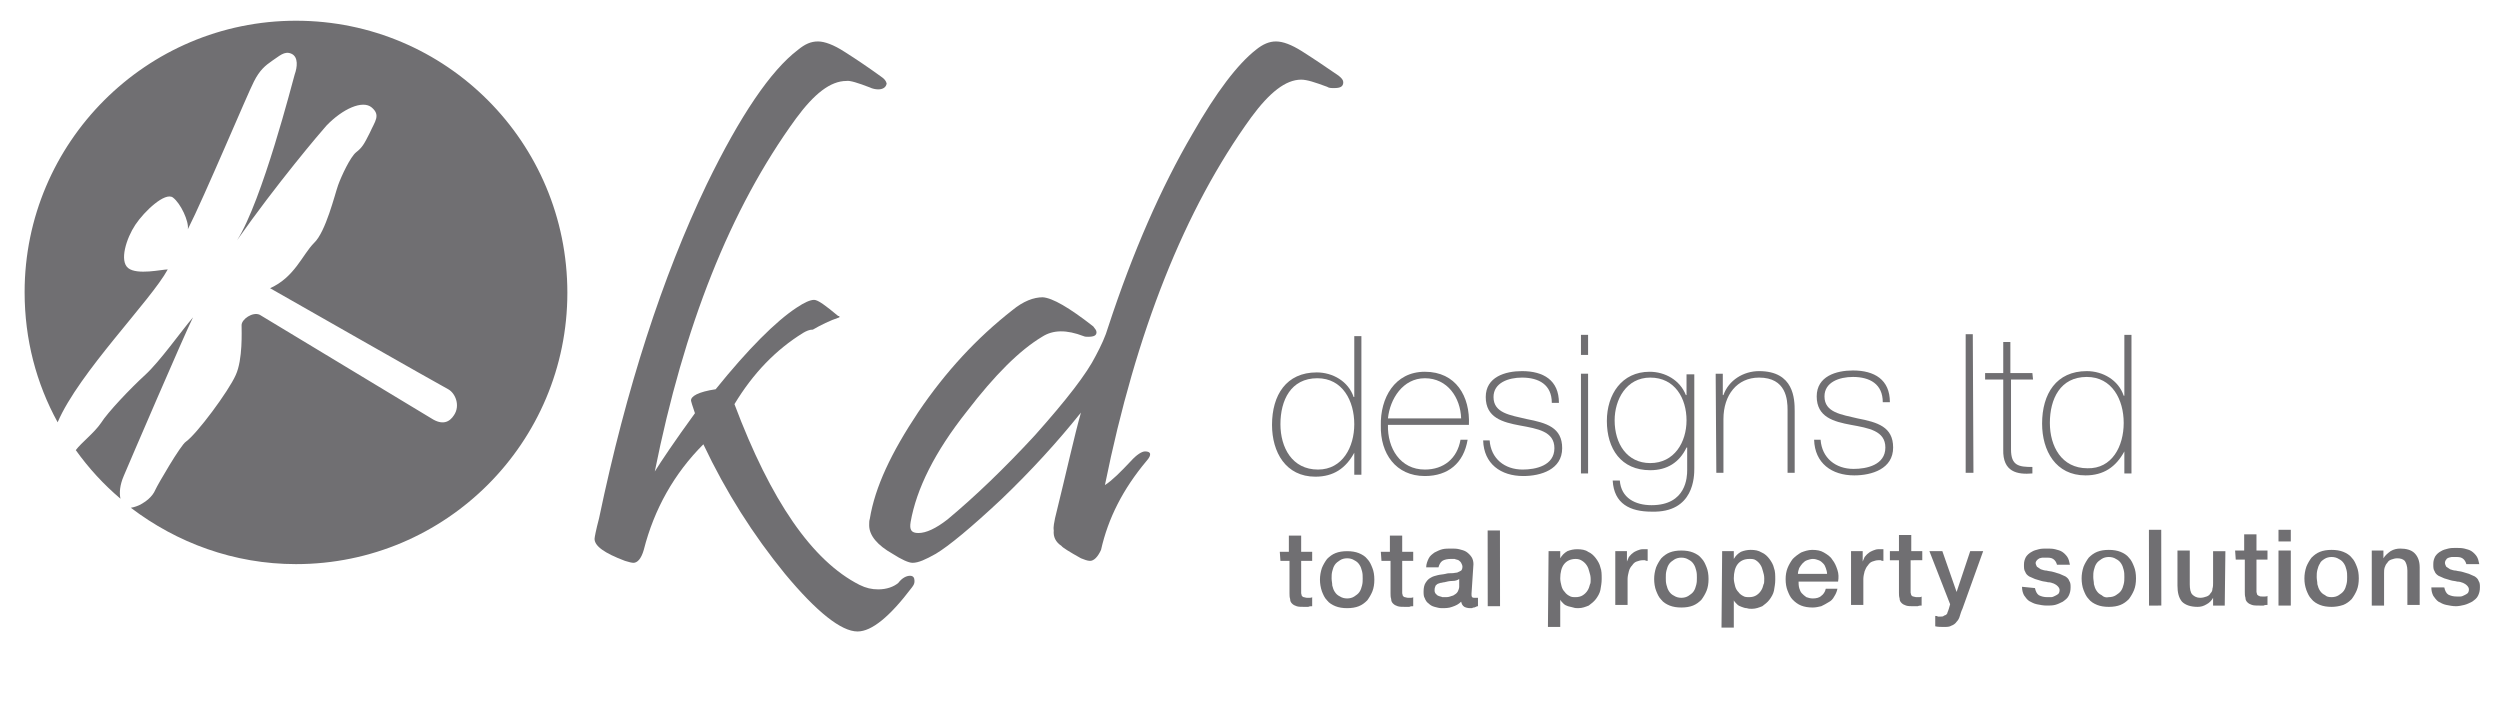 <?xml version="1.0" encoding="utf-8"?>
<!-- Generator: Adobe Illustrator 21.1.0, SVG Export Plug-In . SVG Version: 6.00 Build 0)  -->
<svg version="1.1" id="Layer_1" xmlns="http://www.w3.org/2000/svg" xmlns:xlink="http://www.w3.org/1999/xlink" x="0px" y="0px"
	 viewBox="0 0 386 110.1" style="enable-background:new 0 0 386 110.1;" xml:space="preserve">
<style type="text/css">
	.st0{fill:#706F72;}
</style>
<g>
	<path class="st0" d="M197,6.4c-1,0-2,0.4-3.1,1.3c-2.8,2.2-6.1,6.5-9.8,13c-4.8,8.2-9.2,18.2-13,29.8c-0.4,1.4-1.1,2.9-1.9,4.4
		c-1.4,2.8-4.5,6.8-9.4,12.3c-4.8,5.2-9.3,9.5-13.5,13c-1.8,1.4-3.3,2.1-4.5,2.1c-1.1,0-1.4-0.5-1.2-1.7c0.9-5.1,3.7-10.8,8.7-17.1
		c4.3-5.6,8.1-9.4,11.6-11.5c1.7-1.1,3.8-1.1,6.4-0.1c0.2,0.1,0.5,0.1,0.7,0.1c0.9,0,1.3-0.2,1.3-0.7c0-0.3-0.2-0.5-0.5-0.9
		c-3.7-2.9-6.3-4.4-7.8-4.5c-1.4,0-3,0.6-4.7,2c-5.5,4.3-10.3,9.5-14.5,15.7c-4.2,6.3-6.7,11.6-7.5,16.5c-0.1,0.3-0.1,0.6-0.1,1
		c0,1.6,1.3,3.1,3.6,4.4c1.4,0.9,2.5,1.4,3.1,1.4c0.9,0,2-0.5,3.6-1.4c2-1.2,5.4-4,10.1-8.4c4.6-4.4,8.7-8.9,12.3-13.4
		c-1,3.5-2.2,9-4,16.3c-0.1,0.6-0.3,1.3-0.2,1.9c-0.1,1,0.3,1.8,1.2,2.4c0.1,0.2,1.2,0.9,3,1.9c0.5,0.2,1,0.4,1.4,0.4
		c0.6,0,1.2-0.6,1.7-1.7c1.1-4.9,3.4-9.4,7-13.7c0.9-1,0.7-1.5-0.2-1.5c-0.5,0-1.3,0.5-2.2,1.5c-1.6,1.7-2.9,3-4,3.7
		c4.8-23.7,12.3-42.6,22.6-56.8c2.8-3.8,5.3-5.8,7.7-5.8c0.9,0,2.1,0.4,4,1.1c0.3,0.2,0.6,0.2,1.1,0.2c0.9,0,1.4-0.2,1.4-0.9
		c0-0.3-0.2-0.6-0.7-1c-1.9-1.3-3.8-2.6-5.7-3.8C199.4,6.9,198.1,6.4,197,6.4"/>
	<path class="st0" d="M134.3,13.5c0.4,0.2,0.9,0.3,1.3,0.3c0.7,0,1.2-0.3,1.3-0.9c-0.1-0.4-0.3-0.7-0.9-1.1
		c-1.8-1.3-3.7-2.6-5.6-3.8c-1.7-1.1-3.1-1.6-4.1-1.6c-1.1,0-2,0.4-3.1,1.3c-4.2,3.2-8.9,10.1-14.1,20.8
		C102.3,42.7,96.7,59.9,92.5,80c-0.5,1.9-0.7,3-0.7,3.2c0,1.1,1.5,2.2,4.7,3.4c0.6,0.2,1.1,0.3,1.3,0.3c0.6,0,1.2-0.6,1.6-2
		c1.6-6.3,4.7-11.8,9.2-16.3c3.5,7.4,7.7,14,12.6,20c4.9,5.9,8.7,8.9,11.2,8.9c2.2,0,5-2.3,8.4-6.8c0.3-0.4,0.4-0.6,0.4-1
		c0-0.5-0.2-0.8-0.7-0.8c-0.5,0-1.2,0.3-1.8,1.1c-0.7,0.6-1.8,1-3.1,1c-1,0-1.9-0.2-2.9-0.7c-7.3-3.7-13.7-13-19.3-27.9
		c2.9-4.8,6.4-8.4,10.6-11c0.5-0.3,1-0.5,1.4-0.5h0.1c1.2-0.7,2.6-1.4,4.1-1.9v-0.2c-0.2,0-0.2,0-0.3-0.1c-1.8-1.5-3-2.4-3.6-2.4
		c-0.6,0-1.5,0.4-2.7,1.2c-3.2,2.1-7.5,6.4-12.5,12.6c-2.7,0.4-3.9,1.1-3.8,1.8c0,0.1,0.2,0.7,0.6,1.9c-3.2,4.4-5.2,7.4-6.2,9
		c4.5-22.4,11.6-40.5,21.8-54.5c2.8-3.8,5.3-5.8,7.8-5.8C131.2,12.4,132.5,12.8,134.3,13.5"/>
	<path class="st0" d="M45.7,3.2C22.6,3.2,3.8,22,3.8,45.1c0,7.3,1.8,14.1,5.1,20.1c3.3-7.7,14.4-18.8,17-23.6
		c-0.9,0-4.7,0.9-6.1-0.2c-1.4-1.1-0.3-4.6,1.1-6.7c1.4-2.1,4.6-5.1,5.8-4.2c1.2,0.9,2.5,3.7,2.3,4.9c2.5-4.9,9.3-21.1,10.2-22.8
		c0.9-1.8,1.8-2.5,2.8-3.2c1.1-0.7,1.9-1.6,3-1.1c1.1,0.5,0.9,2.1,0.5,3.2c-0.3,1-5,19.5-8.9,25.6c6.1-8.7,12.9-16.7,13.8-17.7
		c2.5-2.6,5.6-4,7-2.8c1.4,1.2,0.5,2.1-0.3,3.9c-0.9,1.8-1.2,2.3-2.1,3c-0.9,0.7-2.3,3.7-2.8,5.1c-0.5,1.4-1.9,7.2-3.7,8.9
		c-1.8,1.8-3,5.3-6.8,7c0,0,26.5,15.1,27.5,15.6c1.1,0.6,1.9,2.5,0.9,4c-0.7,1.1-1.8,1.6-3.5,0.5L40.1,48.6
		c-1.1-0.5-2.8,0.7-2.8,1.6c0,0.9,0.2,5.3-0.9,7.7c-1.1,2.5-6,9.1-7.7,10.3c-0.8,0.5-4.4,6.7-4.7,7.4c-0.5,1.2-1.6,1.9-2.3,2.3
		c-0.4,0.2-0.9,0.4-1.5,0.5c7.1,5.4,15.9,8.7,25.5,8.7c23.2,0,41.9-18.8,41.9-41.9C87.6,22,68.9,3.2,45.7,3.2 M29.8,49
		c-1.8,2.1-5.1,6.8-7.4,8.9c-2.3,2.1-5.8,5.8-6.8,7.4c-1.1,1.6-3,3-3.9,4.2c0,0,0,0,0,0c2,2.8,4.3,5.3,6.9,7.5
		c-0.2-0.9-0.1-2.1,0.5-3.5C19.9,71.6,28.4,51.8,29.8,49"/>
	<path class="st0" d="M209.1,65.5c0-3.6-1.8-7.1-5.7-7.1c-4.1,0-5.7,3.4-5.7,7.1c0,3.6,1.8,7,5.8,7C207.3,72.5,209.1,69,209.1,65.5
		 M209.1,69.9L209.1,69.9c-1.3,2.4-3.2,3.7-6,3.7c-4.6,0-6.7-3.8-6.7-8c0-4.6,2.2-8.1,6.9-8.1c2.5,0,4.9,1.4,5.7,3.8h0.1l0-9.4
		l1.1,0l0,21.4h-1.1L209.1,69.9z"/>
	<path class="st0" d="M225.6,64.6c-0.1-3.2-2.1-6.2-5.6-6.2c-3.4,0-5.4,3.2-5.7,6.2L225.6,64.6z M214.3,65.6
		c-0.1,3.6,1.9,6.9,5.7,6.9c2.9,0,5-1.7,5.5-4.6h1.1c-0.6,3.6-3,5.6-6.6,5.6c-4.5,0-6.9-3.5-6.8-7.8c-0.1-4.2,2.1-8.3,6.8-8.3
		c4.8,0,7,3.8,6.8,8.2L214.3,65.6z"/>
	<path class="st0" d="M230,68c0.2,2.8,2.3,4.5,5.1,4.5c2,0,4.9-0.6,4.9-3.3c0-2.6-2.6-3-5.3-3.5c-2.7-0.5-5.3-1.2-5.3-4.4
		c0-3.1,3-4,5.6-4c3.3,0,5.7,1.4,5.7,4.9h-1.1c0-2.8-2-3.9-4.6-3.9c-2.1,0-4.4,0.8-4.4,3c0,2.5,2.6,2.8,5.1,3.4
		c3.1,0.6,5.5,1.3,5.5,4.5c0,3.3-3.3,4.3-6,4.3c-3.5,0-6.1-1.9-6.2-5.5H230z"/>
	<path class="st0" d="M244.1,57.7l0,15.4h1.1l0-15.4L244.1,57.7z M244.1,51.7l0,3.1h1.1l0-3.1H244.1z"/>
	<path class="st0" d="M249.3,64.9c0,3.6,1.9,6.6,5.5,6.6c3.7,0,5.6-3.2,5.6-6.6c0-3.4-1.8-6.6-5.6-6.6
		C251.1,58.3,249.3,61.7,249.3,64.9 M261.6,57.7l0,14.6c0,1.2,0,6.9-6.6,6.7c-3.3,0-5.8-1.2-6-4.8h1.1c0.2,2.7,2.4,3.8,4.9,3.8
		c5.4,0,5.5-4.4,5.5-5.4l0-3.5h-0.1c-1.1,2.3-3,3.5-5.6,3.5c-4.5,0-6.7-3.3-6.7-7.6c0-4.1,2.3-7.6,6.6-7.6c2.4,0,4.7,1.3,5.6,3.6
		h0.1l0-3.2H261.6z"/>
	<path class="st0" d="M264.9,57.7l1.1,0l0,3.3h0.1c0.8-2.3,3.1-3.7,5.5-3.7c5.4,0,5.5,4.3,5.5,6.2l0,9.5l-1.1,0l0-9.7
		c0-1.6-0.2-5-4.4-5c-3.4,0-5.5,2.7-5.5,6.4l0,8.3l-1.1,0L264.9,57.7z"/>
	<path class="st0" d="M281.1,67.9c0.2,2.8,2.3,4.5,5.1,4.5c2,0,4.9-0.6,4.9-3.3c0-2.6-2.6-3-5.3-3.5c-2.7-0.5-5.3-1.2-5.3-4.4
		c0-3.1,3-4,5.6-4c3.3,0,5.7,1.4,5.7,4.9h-1.1c0-2.8-2-3.9-4.6-3.9c-2.1,0-4.4,0.8-4.4,3c0,2.5,2.6,2.8,5.1,3.4
		c3.1,0.6,5.5,1.3,5.5,4.5c0,3.3-3.3,4.3-6,4.3c-3.5,0-6.1-1.9-6.2-5.5H281.1z"/>
	<polygon class="st0" points="303.5,51.6 303.5,73 304.7,73 304.6,51.6 	"/>
	<path class="st0" d="M313.9,58.6l-3.4,0l0,10.8c0,2.5,1.2,2.7,3.3,2.7l0,1c-2.3,0.2-4.6-0.2-4.5-3.7l0-10.8l-2.8,0v-1l2.8,0l0-4.8
		h1.1l0,4.8l3.4,0L313.9,58.6z"/>
	<path class="st0" d="M327.9,65.3c0-3.6-1.8-7.1-5.7-7.1c-4.1,0-5.7,3.4-5.7,7.1c0,3.6,1.8,7,5.8,7
		C326.1,72.4,327.9,68.9,327.9,65.3 M328,69.7L328,69.7c-1.3,2.4-3.2,3.7-6,3.7c-4.6,0-6.7-3.8-6.7-8c0-4.6,2.2-8.1,6.9-8.1
		c2.5,0,4.9,1.4,5.7,3.8h0.1l0-9.4l1.1,0l0,21.4H328L328,69.7z"/>
	<path class="st0" d="M197.6,85.2h1.4l0-2.5l1.9,0l0,2.5l1.7,0v1.4h-1.7l0,4.5c0,0.2,0,0.4,0,0.5c0,0.1,0.1,0.3,0.1,0.4
		c0.1,0.1,0.2,0.2,0.3,0.2c0.1,0,0.3,0.1,0.5,0.1c0.1,0,0.3,0,0.4,0c0.1,0,0.3,0,0.4-0.1l0,1.4c-0.2,0-0.4,0-0.6,0.1
		c-0.2,0-0.4,0-0.6,0c-0.5,0-0.9,0-1.2-0.1c-0.3-0.1-0.5-0.2-0.7-0.4c-0.2-0.2-0.3-0.4-0.3-0.7c-0.1-0.3-0.1-0.6-0.1-0.9l0-5l-1.4,0
		L197.6,85.2z"/>
	<path class="st0" d="M208,92.4c0.4,0,0.8-0.1,1.1-0.3c0.3-0.2,0.6-0.4,0.8-0.7c0.2-0.3,0.3-0.6,0.4-1c0.1-0.4,0.1-0.7,0.1-1.1
		c0-0.4,0-0.7-0.1-1.1c-0.1-0.4-0.2-0.7-0.4-1c-0.2-0.3-0.4-0.5-0.8-0.7c-0.3-0.2-0.7-0.3-1.1-0.3c-0.4,0-0.8,0.1-1.1,0.3
		c-0.3,0.2-0.6,0.4-0.8,0.7c-0.2,0.3-0.3,0.6-0.4,1c-0.1,0.4-0.1,0.7-0.1,1.1c0,0.4,0.1,0.7,0.1,1.1c0.1,0.4,0.2,0.7,0.4,1
		c0.2,0.3,0.4,0.5,0.8,0.7C207.2,92.3,207.6,92.4,208,92.4 M208,93.9c-0.7,0-1.3-0.1-1.8-0.3c-0.5-0.2-1-0.5-1.3-0.9
		c-0.4-0.4-0.6-0.9-0.8-1.4c-0.2-0.6-0.3-1.2-0.3-1.8c0-0.6,0.1-1.2,0.3-1.8c0.2-0.5,0.5-1,0.8-1.4c0.4-0.4,0.8-0.7,1.3-0.9
		c0.5-0.2,1.1-0.3,1.8-0.3c0.7,0,1.3,0.1,1.8,0.3c0.5,0.2,1,0.5,1.3,0.9c0.4,0.4,0.6,0.9,0.8,1.4c0.2,0.5,0.3,1.1,0.3,1.8
		c0,0.7-0.1,1.3-0.3,1.8c-0.2,0.5-0.5,1-0.8,1.4c-0.4,0.4-0.8,0.7-1.3,0.9C209.3,93.8,208.7,93.9,208,93.9"/>
	<path class="st0" d="M213.2,85.2h1.4l0-2.5l1.9,0l0,2.5l1.7,0v1.4h-1.7l0,4.5c0,0.2,0,0.4,0,0.5c0,0.1,0.1,0.3,0.1,0.4
		c0.1,0.1,0.2,0.2,0.3,0.2c0.1,0,0.3,0.1,0.5,0.1c0.1,0,0.3,0,0.4,0c0.1,0,0.3,0,0.4-0.1l0,1.4c-0.2,0-0.4,0-0.6,0.1
		c-0.2,0-0.4,0-0.6,0c-0.5,0-0.9,0-1.2-0.1c-0.3-0.1-0.5-0.2-0.7-0.4c-0.2-0.2-0.3-0.4-0.3-0.7c-0.1-0.3-0.1-0.6-0.1-0.9l0-5l-1.4,0
		L213.2,85.2z"/>
	<path class="st0" d="M225.3,89.4c-0.3,0.2-0.6,0.3-1.1,0.3c-0.4,0-0.8,0.1-1.2,0.2c-0.2,0-0.4,0.1-0.6,0.1
		c-0.2,0.1-0.4,0.1-0.5,0.2c-0.1,0.1-0.3,0.2-0.3,0.4c-0.1,0.2-0.1,0.4-0.1,0.6c0,0.2,0.1,0.4,0.2,0.5c0.1,0.1,0.3,0.3,0.4,0.3
		c0.2,0.1,0.4,0.1,0.6,0.2c0.2,0,0.4,0,0.5,0c0.2,0,0.4,0,0.7-0.1c0.2-0.1,0.5-0.1,0.7-0.3c0.2-0.1,0.4-0.3,0.5-0.5
		c0.1-0.2,0.2-0.5,0.2-0.7L225.3,89.4z M227.2,91.7c0,0.2,0,0.4,0.1,0.5c0.1,0.1,0.2,0.1,0.4,0.1c0.1,0,0.1,0,0.2,0
		c0.1,0,0.2,0,0.3,0l0,1.3c-0.1,0-0.2,0-0.3,0.1c-0.1,0-0.2,0.1-0.3,0.1c-0.1,0-0.2,0-0.3,0.1c-0.1,0-0.2,0-0.3,0
		c-0.4,0-0.7-0.1-0.9-0.2c-0.3-0.2-0.4-0.4-0.5-0.8c-0.4,0.4-0.8,0.6-1.4,0.8c-0.5,0.2-1.1,0.2-1.6,0.2c-0.4,0-0.7-0.1-1.1-0.2
		c-0.4-0.1-0.7-0.3-0.9-0.5c-0.3-0.2-0.5-0.5-0.6-0.8c-0.2-0.3-0.2-0.7-0.2-1.1c0-0.5,0.1-1,0.3-1.3c0.2-0.3,0.4-0.6,0.8-0.8
		c0.3-0.2,0.7-0.3,1.1-0.4c0.4-0.1,0.8-0.1,1.2-0.2c0.3-0.1,0.7-0.1,1-0.1c0.3,0,0.6-0.1,0.8-0.1c0.2-0.1,0.4-0.2,0.6-0.3
		c0.1-0.1,0.2-0.3,0.2-0.6c0-0.2-0.1-0.4-0.2-0.6c-0.1-0.2-0.3-0.3-0.4-0.4c-0.2-0.1-0.4-0.1-0.6-0.2c-0.2,0-0.4,0-0.6,0
		c-0.5,0-1,0.1-1.3,0.3c-0.3,0.2-0.5,0.6-0.6,1h-1.9c0-0.5,0.2-1,0.4-1.4c0.2-0.4,0.5-0.6,0.9-0.9c0.4-0.2,0.8-0.4,1.2-0.5
		c0.4-0.1,0.9-0.1,1.4-0.1c0.4,0,0.8,0,1.2,0.1c0.4,0.1,0.8,0.2,1.1,0.4c0.3,0.2,0.6,0.5,0.8,0.8c0.2,0.3,0.3,0.7,0.3,1.1
		L227.2,91.7z"/>
	
		<rect x="229.7" y="81.9" transform="matrix(1 -1.159474e-03 1.159474e-03 1 -0.102 0.268)" class="st0" width="1.9" height="11.7"/>
	<path class="st0" d="M245.6,89.4c0-0.4-0.1-0.8-0.2-1.1c-0.1-0.4-0.2-0.7-0.4-1c-0.2-0.3-0.4-0.5-0.7-0.7c-0.3-0.2-0.6-0.3-1-0.3
		c-0.8,0-1.4,0.3-1.8,0.8c-0.4,0.5-0.6,1.3-0.6,2.2c0,0.4,0.1,0.8,0.2,1.2c0.1,0.4,0.3,0.7,0.5,0.9c0.2,0.3,0.5,0.5,0.7,0.6
		c0.3,0.2,0.6,0.2,1,0.2c0.4,0,0.8-0.1,1.1-0.3c0.3-0.2,0.5-0.4,0.7-0.7c0.2-0.3,0.3-0.6,0.4-1C245.6,90.1,245.6,89.7,245.6,89.4
		 M239.1,85.1l1.8,0v1.1h0c0.3-0.5,0.6-0.8,1.1-1.1c0.5-0.2,1-0.3,1.5-0.3c0.7,0,1.3,0.1,1.7,0.4c0.5,0.2,0.9,0.6,1.2,1
		c0.3,0.4,0.6,0.9,0.7,1.4c0.2,0.5,0.2,1.1,0.2,1.8c0,0.6-0.1,1.1-0.2,1.7c-0.1,0.5-0.4,1-0.7,1.4c-0.3,0.4-0.7,0.7-1.1,1
		c-0.5,0.2-1,0.4-1.6,0.4c-0.3,0-0.5,0-0.8-0.1c-0.3-0.1-0.5-0.1-0.8-0.2c-0.3-0.1-0.5-0.2-0.7-0.4c-0.2-0.2-0.4-0.4-0.5-0.6h0
		l0,4.2l-1.9,0L239.1,85.1z"/>
	<path class="st0" d="M249.4,85.1l1.8,0l0,1.6h0c0.1-0.2,0.2-0.5,0.3-0.7c0.2-0.2,0.3-0.4,0.6-0.6c0.2-0.2,0.5-0.3,0.7-0.4
		c0.3-0.1,0.5-0.2,0.8-0.2c0.2,0,0.4,0,0.5,0c0.1,0,0.2,0,0.3,0v1.8c-0.1,0-0.3,0-0.4-0.1c-0.1,0-0.3,0-0.4,0
		c-0.3,0-0.6,0.1-0.9,0.2c-0.3,0.1-0.5,0.3-0.7,0.6c-0.2,0.2-0.4,0.5-0.5,0.9c-0.1,0.4-0.2,0.8-0.2,1.2l0,4l-1.9,0L249.4,85.1z"/>
	<path class="st0" d="M259.6,92.3c0.4,0,0.8-0.1,1.1-0.3c0.3-0.2,0.6-0.4,0.8-0.7c0.2-0.3,0.3-0.6,0.4-1c0.1-0.4,0.1-0.7,0.1-1.1
		c0-0.4,0-0.7-0.1-1.1c-0.1-0.4-0.2-0.7-0.4-1c-0.2-0.3-0.4-0.5-0.8-0.7c-0.3-0.2-0.7-0.3-1.1-0.3c-0.4,0-0.8,0.1-1.1,0.3
		c-0.3,0.2-0.6,0.4-0.8,0.7c-0.2,0.3-0.3,0.6-0.4,1c-0.1,0.4-0.1,0.7-0.1,1.1c0,0.4,0,0.7,0.1,1.1c0.1,0.4,0.2,0.7,0.4,1
		c0.2,0.3,0.4,0.5,0.8,0.7C258.8,92.2,259.2,92.3,259.6,92.3 M259.6,93.8c-0.7,0-1.3-0.1-1.8-0.3c-0.5-0.2-1-0.5-1.3-0.9
		c-0.4-0.4-0.6-0.9-0.8-1.4c-0.2-0.5-0.3-1.2-0.3-1.8c0-0.6,0.1-1.2,0.3-1.8c0.2-0.5,0.5-1,0.8-1.4c0.4-0.4,0.8-0.7,1.3-0.9
		c0.5-0.2,1.1-0.3,1.8-0.3c0.7,0,1.3,0.1,1.8,0.3c0.5,0.2,1,0.5,1.3,0.9c0.4,0.4,0.6,0.9,0.8,1.4c0.2,0.5,0.3,1.1,0.3,1.8
		c0,0.7-0.1,1.3-0.3,1.8c-0.2,0.5-0.5,1-0.8,1.4c-0.4,0.4-0.8,0.7-1.3,0.9C260.9,93.7,260.3,93.8,259.6,93.8"/>
	<path class="st0" d="M272.4,89.3c0-0.4-0.1-0.8-0.2-1.1c-0.1-0.4-0.2-0.7-0.4-1c-0.2-0.3-0.4-0.5-0.7-0.7c-0.3-0.2-0.6-0.2-1-0.2
		c-0.8,0-1.4,0.3-1.8,0.8c-0.4,0.5-0.6,1.3-0.6,2.2c0,0.4,0.1,0.8,0.2,1.2c0.1,0.4,0.3,0.7,0.5,0.9c0.2,0.3,0.5,0.5,0.7,0.6
		c0.3,0.2,0.6,0.2,1,0.2c0.4,0,0.8-0.1,1.1-0.3c0.3-0.2,0.5-0.4,0.7-0.7c0.2-0.3,0.3-0.6,0.4-1C272.4,90.1,272.4,89.7,272.4,89.3
		 M265.9,85.1l1.8,0v1.2h0c0.3-0.5,0.6-0.8,1.1-1.1c0.5-0.2,1-0.3,1.5-0.3c0.7,0,1.2,0.1,1.7,0.4c0.5,0.2,0.9,0.6,1.2,1
		c0.3,0.4,0.6,0.9,0.7,1.4c0.2,0.5,0.2,1.1,0.2,1.8c0,0.6-0.1,1.1-0.2,1.7c-0.1,0.5-0.4,1-0.7,1.4c-0.3,0.4-0.7,0.7-1.1,1
		c-0.5,0.2-1,0.4-1.6,0.4c-0.3,0-0.5,0-0.8-0.1c-0.3,0-0.5-0.1-0.8-0.2c-0.3-0.1-0.5-0.2-0.7-0.4c-0.2-0.2-0.4-0.4-0.5-0.6h0l0,4.2
		l-1.9,0L265.9,85.1z"/>
	<path class="st0" d="M282.1,88.6c0-0.3-0.1-0.6-0.2-0.9c-0.1-0.3-0.2-0.5-0.4-0.7c-0.2-0.2-0.4-0.4-0.7-0.5
		c-0.3-0.1-0.5-0.2-0.9-0.2c-0.3,0-0.6,0.1-0.9,0.2c-0.3,0.1-0.5,0.3-0.7,0.5c-0.2,0.2-0.3,0.4-0.5,0.7c-0.1,0.3-0.2,0.6-0.2,0.9
		L282.1,88.6z M277.7,89.8c0,0.3,0,0.6,0.1,1c0.1,0.3,0.2,0.6,0.4,0.8c0.2,0.2,0.4,0.4,0.7,0.6c0.3,0.1,0.6,0.2,1,0.2
		c0.5,0,1-0.1,1.3-0.4c0.3-0.2,0.6-0.6,0.7-1.1h1.8c-0.1,0.5-0.3,0.9-0.5,1.2c-0.2,0.4-0.5,0.7-0.9,0.9c-0.3,0.2-0.7,0.4-1.1,0.6
		c-0.4,0.1-0.9,0.2-1.3,0.2c-0.7,0-1.3-0.1-1.8-0.3c-0.5-0.2-0.9-0.5-1.3-0.9c-0.4-0.4-0.6-0.9-0.8-1.4c-0.2-0.5-0.3-1.1-0.3-1.8
		c0-0.6,0.1-1.2,0.3-1.7c0.2-0.5,0.5-1,0.8-1.4c0.4-0.4,0.8-0.7,1.3-1c0.5-0.2,1.1-0.4,1.7-0.4c0.7,0,1.3,0.1,1.8,0.4
		c0.5,0.3,1,0.6,1.3,1.1c0.4,0.5,0.6,1,0.8,1.6c0.2,0.6,0.2,1.2,0.1,1.8L277.7,89.8z"/>
	<path class="st0" d="M285.8,85.1l1.8,0l0,1.6h0c0.1-0.2,0.2-0.5,0.3-0.7c0.2-0.2,0.3-0.4,0.6-0.6c0.2-0.2,0.5-0.3,0.7-0.4
		c0.3-0.1,0.5-0.2,0.8-0.2c0.2,0,0.4,0,0.5,0c0.1,0,0.2,0,0.3,0v1.8c-0.1,0-0.3,0-0.4-0.1c-0.1,0-0.3,0-0.4,0
		c-0.3,0-0.6,0.1-0.9,0.2c-0.3,0.1-0.5,0.3-0.7,0.6c-0.2,0.2-0.4,0.6-0.5,0.9c-0.1,0.4-0.2,0.8-0.2,1.2l0,4l-1.9,0L285.8,85.1z"/>
	<path class="st0" d="M291.8,85.1l1.4,0l0-2.5l1.9,0l0,2.5l1.7,0v1.4H295l0,4.5c0,0.2,0,0.4,0,0.5c0,0.1,0.1,0.3,0.1,0.4
		c0.1,0.1,0.2,0.2,0.3,0.2c0.1,0,0.3,0.1,0.5,0.1c0.1,0,0.3,0,0.4,0c0.1,0,0.3,0,0.4-0.1l0,1.4c-0.2,0-0.4,0-0.6,0.1
		c-0.2,0-0.4,0-0.6,0c-0.5,0-0.9,0-1.2-0.1c-0.3-0.1-0.5-0.2-0.7-0.4c-0.2-0.2-0.3-0.4-0.3-0.7c-0.1-0.3-0.1-0.6-0.1-0.9l0-5l-1.4,0
		L291.8,85.1z"/>
	<path class="st0" d="M297.9,85.1l2,0l2.2,6.3h0l2.1-6.3l2,0L303,94c-0.2,0.4-0.3,0.8-0.4,1.1c-0.1,0.4-0.3,0.7-0.5,0.9
		c-0.2,0.3-0.5,0.5-0.8,0.6c-0.3,0.2-0.7,0.2-1.2,0.2c-0.4,0-0.9,0-1.3-0.1l0-1.6c0.2,0,0.3,0,0.4,0.1c0.1,0,0.3,0,0.4,0
		c0.2,0,0.4,0,0.5-0.1c0.1-0.1,0.3-0.1,0.4-0.2c0.1-0.1,0.2-0.2,0.2-0.4c0.1-0.1,0.1-0.3,0.2-0.5l0.2-0.7L297.9,85.1z"/>
	<path class="st0" d="M314.2,90.8c0.1,0.5,0.3,0.9,0.6,1.1c0.4,0.2,0.8,0.3,1.3,0.3c0.2,0,0.4,0,0.6,0c0.2,0,0.4-0.1,0.6-0.2
		c0.2-0.1,0.4-0.2,0.5-0.3c0.1-0.1,0.2-0.3,0.2-0.6c0-0.2-0.1-0.4-0.3-0.6c-0.2-0.2-0.4-0.3-0.6-0.4c-0.3-0.1-0.5-0.2-0.9-0.2
		c-0.3-0.1-0.7-0.1-1-0.2c-0.3-0.1-0.7-0.2-1-0.3c-0.3-0.1-0.6-0.3-0.9-0.4c-0.3-0.2-0.5-0.4-0.6-0.7c-0.2-0.3-0.2-0.6-0.2-1.1
		c0-0.5,0.1-0.8,0.3-1.2c0.2-0.3,0.5-0.6,0.9-0.8c0.3-0.2,0.7-0.3,1.1-0.4c0.4-0.1,0.8-0.1,1.2-0.1c0.4,0,0.9,0,1.3,0.1
		c0.4,0.1,0.8,0.2,1.1,0.4c0.3,0.2,0.6,0.5,0.8,0.8c0.2,0.3,0.3,0.7,0.4,1.2l-2,0c-0.1-0.4-0.3-0.7-0.6-0.9
		c-0.3-0.2-0.7-0.2-1.1-0.2c-0.1,0-0.3,0-0.5,0c-0.2,0-0.4,0.1-0.5,0.1c-0.2,0.1-0.3,0.2-0.4,0.3c-0.1,0.1-0.2,0.3-0.2,0.4
		c0,0.2,0.1,0.4,0.2,0.6c0.2,0.1,0.4,0.3,0.6,0.4c0.3,0.1,0.6,0.2,0.9,0.2c0.3,0.1,0.7,0.1,1,0.2c0.3,0.1,0.7,0.2,1,0.3
		c0.3,0.1,0.6,0.3,0.9,0.4c0.3,0.2,0.5,0.4,0.6,0.7c0.2,0.3,0.2,0.6,0.2,1c0,0.5-0.1,0.9-0.3,1.3c-0.2,0.4-0.5,0.6-0.9,0.9
		c-0.4,0.2-0.8,0.4-1.2,0.5c-0.4,0.1-0.9,0.1-1.3,0.1c-0.5,0-1-0.1-1.5-0.2c-0.5-0.1-0.8-0.3-1.2-0.5c-0.3-0.2-0.6-0.6-0.8-0.9
		c-0.2-0.4-0.3-0.8-0.3-1.3L314.2,90.8z"/>
	<path class="st0" d="M325.6,92.2c0.4,0,0.8-0.1,1.1-0.3c0.3-0.2,0.6-0.4,0.8-0.7c0.2-0.3,0.3-0.6,0.4-1c0.1-0.4,0.1-0.7,0.1-1.1
		c0-0.4,0-0.7-0.1-1.1c-0.1-0.4-0.2-0.7-0.4-1c-0.2-0.3-0.4-0.5-0.8-0.7c-0.3-0.2-0.7-0.3-1.1-0.3c-0.4,0-0.8,0.1-1.1,0.3
		c-0.3,0.2-0.6,0.4-0.8,0.7c-0.2,0.3-0.3,0.6-0.4,1c-0.1,0.4-0.1,0.7-0.1,1.1c0,0.4,0.1,0.7,0.1,1.1c0.1,0.4,0.2,0.7,0.4,1
		c0.2,0.3,0.4,0.5,0.8,0.7C324.8,92.2,325.2,92.3,325.6,92.2 M325.6,93.7c-0.7,0-1.3-0.1-1.8-0.3c-0.5-0.2-1-0.5-1.3-0.9
		c-0.4-0.4-0.6-0.9-0.8-1.4c-0.2-0.5-0.3-1.2-0.3-1.8c0-0.6,0.1-1.2,0.3-1.8c0.2-0.5,0.5-1,0.8-1.4c0.4-0.4,0.8-0.7,1.3-0.9
		c0.5-0.2,1.1-0.3,1.8-0.3c0.7,0,1.3,0.1,1.8,0.3c0.5,0.2,1,0.5,1.3,0.9c0.4,0.4,0.6,0.9,0.8,1.4c0.2,0.5,0.3,1.1,0.3,1.8
		c0,0.7-0.1,1.3-0.3,1.8c-0.2,0.5-0.5,1-0.8,1.4c-0.4,0.4-0.8,0.7-1.3,0.9C326.9,93.6,326.3,93.7,325.6,93.7"/>
	
		<rect x="331.8" y="81.8" transform="matrix(1 -1.159859e-03 1.159859e-03 1 -0.101 0.386)" class="st0" width="1.9" height="11.7"/>
	<path class="st0" d="M343.5,93.5l-1.8,0v-1.2h0c-0.2,0.4-0.6,0.8-1,1c-0.5,0.3-0.9,0.4-1.4,0.4c-1.1,0-1.9-0.3-2.4-0.8
		c-0.5-0.6-0.7-1.4-0.7-2.5l0-5.4l1.9,0l0,5.2c0,0.7,0.1,1.3,0.4,1.6c0.3,0.3,0.7,0.5,1.2,0.5c0.4,0,0.7-0.1,1-0.2
		c0.3-0.1,0.5-0.3,0.6-0.5c0.2-0.2,0.3-0.4,0.3-0.7c0.1-0.3,0.1-0.6,0.1-0.9l0-4.9l1.9,0L343.5,93.5z"/>
	<path class="st0" d="M345.1,85l1.4,0l0-2.5l1.9,0l0,2.5l1.7,0v1.4h-1.7l0,4.5c0,0.2,0,0.4,0,0.5c0,0.1,0.1,0.3,0.1,0.4
		c0.1,0.1,0.2,0.2,0.3,0.2c0.1,0.1,0.3,0.1,0.5,0.1c0.1,0,0.3,0,0.4,0c0.1,0,0.3,0,0.4-0.1l0,1.4c-0.2,0-0.4,0-0.6,0.1
		c-0.2,0-0.4,0-0.6,0c-0.5,0-0.9,0-1.2-0.1c-0.3-0.1-0.5-0.2-0.7-0.4c-0.2-0.2-0.3-0.4-0.3-0.7c-0.1-0.3-0.1-0.6-0.1-0.9l0-5l-1.4,0
		L345.1,85z"/>
	<path class="st0" d="M351.8,85l0,8.5h1.9l0-8.5L351.8,85z M351.8,81.8l0,1.8l1.9,0l0-1.8L351.8,81.8z"/>
	<path class="st0" d="M360,92.2c0.4,0,0.8-0.1,1.1-0.3c0.3-0.2,0.6-0.4,0.8-0.7c0.2-0.3,0.3-0.6,0.4-1c0.1-0.4,0.1-0.7,0.1-1.1
		c0-0.4,0-0.7-0.1-1.1c-0.1-0.4-0.2-0.7-0.4-1c-0.2-0.3-0.4-0.5-0.8-0.7c-0.3-0.2-0.7-0.3-1.1-0.3c-0.4,0-0.8,0.1-1.1,0.3
		c-0.3,0.2-0.6,0.4-0.7,0.7c-0.2,0.3-0.3,0.6-0.4,1c-0.1,0.4-0.1,0.7-0.1,1.1c0,0.4,0.1,0.7,0.1,1.1c0.1,0.4,0.2,0.7,0.4,1
		c0.2,0.3,0.4,0.5,0.8,0.7C359.2,92.1,359.5,92.2,360,92.2 M360,93.7c-0.7,0-1.3-0.1-1.8-0.3c-0.5-0.2-1-0.5-1.3-0.9
		c-0.4-0.4-0.6-0.9-0.8-1.4c-0.2-0.6-0.3-1.1-0.3-1.8c0-0.6,0.1-1.2,0.3-1.8c0.2-0.5,0.5-1,0.8-1.4c0.4-0.4,0.8-0.7,1.3-0.9
		c0.5-0.2,1.1-0.3,1.8-0.3c0.7,0,1.3,0.1,1.8,0.3c0.5,0.2,1,0.5,1.3,0.9c0.4,0.4,0.6,0.9,0.8,1.4c0.2,0.5,0.3,1.1,0.3,1.8
		c0,0.7-0.1,1.3-0.3,1.8c-0.2,0.5-0.5,1-0.8,1.4c-0.4,0.4-0.8,0.7-1.3,0.9C361.2,93.6,360.6,93.7,360,93.7"/>
	<path class="st0" d="M366.2,85l1.8,0v1.2l0,0c0.3-0.5,0.7-0.8,1.1-1.1c0.5-0.3,1-0.4,1.5-0.4c0.9,0,1.7,0.2,2.2,0.7
		c0.5,0.5,0.8,1.2,0.8,2.2l0,5.8l-1.9,0l0-5.3c0-0.7-0.2-1.2-0.4-1.5c-0.3-0.3-0.7-0.4-1.2-0.4c-0.3,0-0.6,0.1-0.9,0.2
		c-0.3,0.1-0.5,0.3-0.6,0.5c-0.2,0.2-0.3,0.4-0.4,0.7c-0.1,0.3-0.1,0.6-0.1,0.9l0,5l-1.9,0L366.2,85z"/>
	<path class="st0" d="M377.4,90.7c0.1,0.5,0.3,0.9,0.6,1.1c0.4,0.2,0.8,0.3,1.3,0.3c0.2,0,0.4,0,0.6,0c0.2,0,0.4-0.1,0.6-0.2
		c0.2-0.1,0.4-0.2,0.5-0.3c0.1-0.1,0.2-0.3,0.2-0.6c0-0.2-0.1-0.4-0.3-0.6c-0.2-0.2-0.4-0.3-0.6-0.4c-0.3-0.1-0.5-0.2-0.9-0.2
		c-0.3-0.1-0.7-0.1-1-0.2c-0.3-0.1-0.7-0.2-1-0.3c-0.3-0.1-0.6-0.3-0.9-0.4c-0.3-0.2-0.5-0.4-0.6-0.7c-0.2-0.3-0.2-0.6-0.2-1.1
		c0-0.5,0.1-0.8,0.3-1.2c0.2-0.3,0.5-0.6,0.9-0.8c0.3-0.2,0.7-0.3,1.1-0.4c0.4-0.1,0.8-0.1,1.2-0.1c0.4,0,0.9,0,1.3,0.1
		c0.4,0.1,0.8,0.2,1.1,0.4c0.3,0.2,0.6,0.5,0.8,0.8c0.2,0.3,0.3,0.7,0.4,1.2l-2,0c-0.1-0.4-0.3-0.7-0.6-0.9
		c-0.3-0.2-0.7-0.2-1.1-0.2c-0.1,0-0.3,0-0.5,0c-0.2,0-0.4,0.1-0.5,0.1c-0.2,0.1-0.3,0.1-0.4,0.3c-0.1,0.1-0.2,0.3-0.2,0.5
		c0,0.2,0.1,0.4,0.2,0.6c0.2,0.1,0.4,0.3,0.6,0.4c0.3,0.1,0.6,0.2,0.9,0.2c0.3,0.1,0.7,0.1,1,0.2c0.3,0.1,0.7,0.2,1,0.3
		c0.3,0.1,0.6,0.3,0.9,0.4c0.3,0.2,0.5,0.4,0.6,0.7c0.2,0.3,0.2,0.6,0.2,1c0,0.5-0.1,0.9-0.3,1.3c-0.2,0.4-0.5,0.6-0.9,0.9
		c-0.4,0.2-0.8,0.4-1.2,0.5c-0.4,0.1-0.9,0.2-1.3,0.2c-0.5,0-1-0.1-1.5-0.2c-0.5-0.1-0.8-0.3-1.2-0.5c-0.3-0.2-0.6-0.6-0.8-0.9
		c-0.2-0.4-0.3-0.8-0.3-1.3L377.4,90.7z"/>
</g>
</svg>

